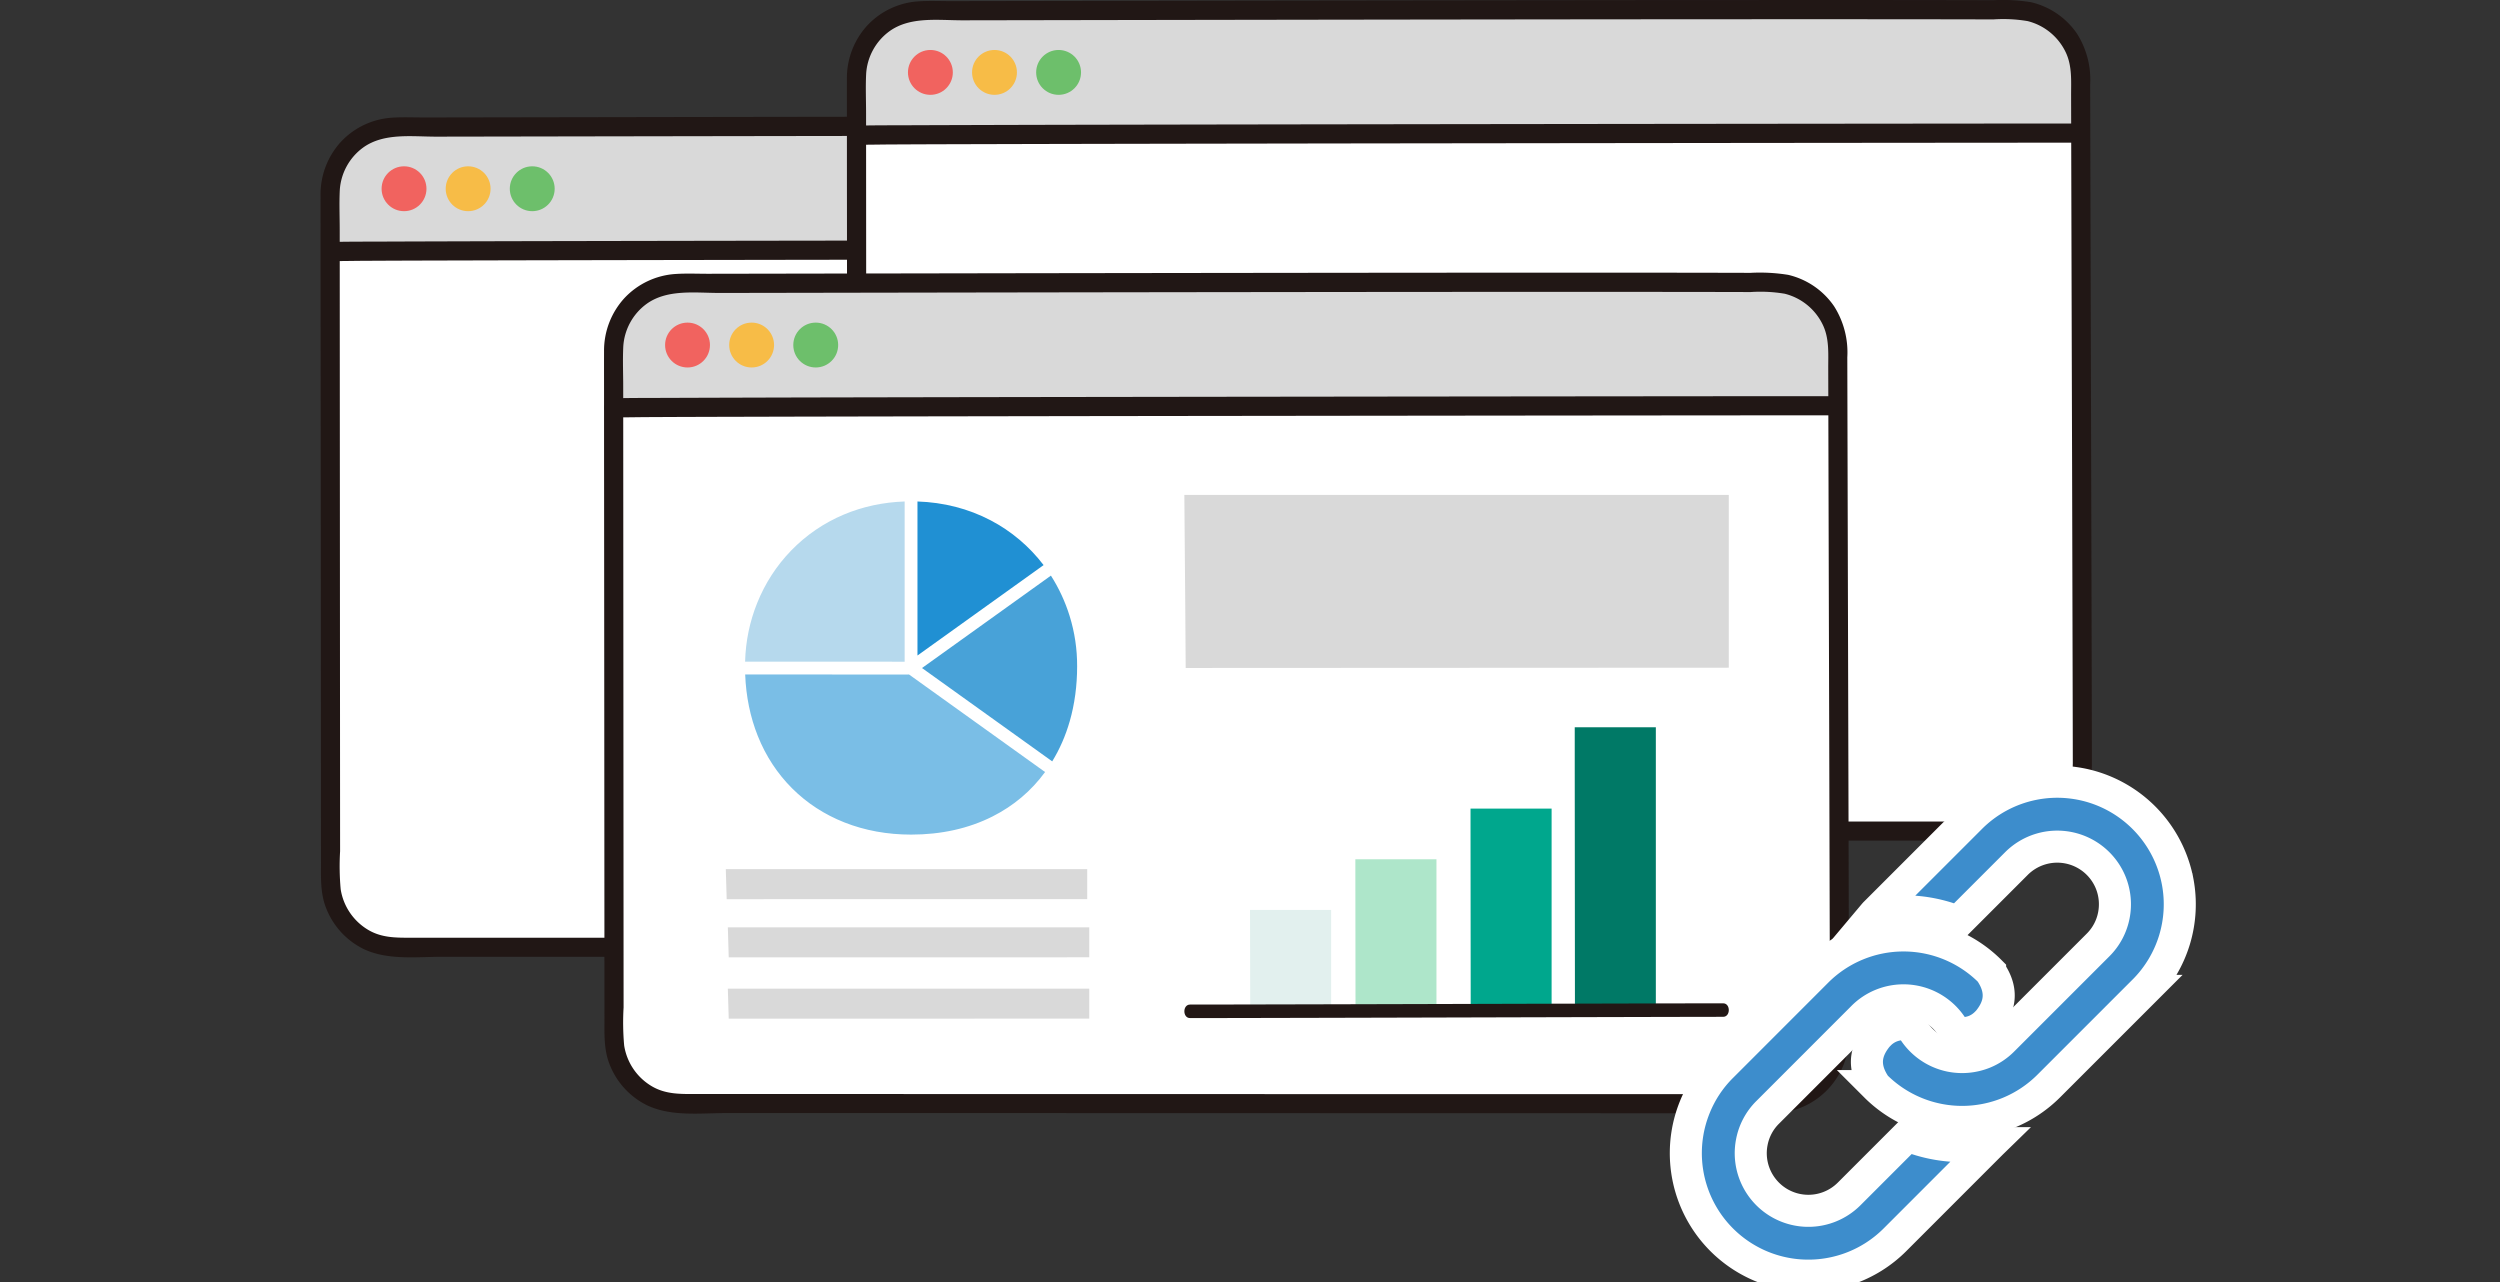 <svg xmlns="http://www.w3.org/2000/svg" xmlns:xlink="http://www.w3.org/1999/xlink" width="390" height="200" viewBox="0 0 390 200">
  <rect x="0" y="0" width="390" height="200" fill="#333333" stroke="none"/>
  <defs>
    <clipPath id="clip-path">
      <rect id="長方形_1003" data-name="長方形 1003" width="390" height="200" transform="translate(893 6914)" fill="#e2f0ee"/>
    </clipPath>
  </defs>
  <g id="service03" transform="translate(-893 -6914)" clip-path="url(#clip-path)">
    <g id="グループ_302" data-name="グループ 302" transform="translate(-7)">
      <g id="グループ_297" data-name="グループ 297" transform="translate(-5504 2821.846)">
        <g id="グループ_293" data-name="グループ 293" transform="translate(-27.694 -76.698)">
          <path id="パス_2647" data-name="パス 2647" d="M4.747,1.658A10.334,10.334,0,0,1,10.381,0C44.04,0,145.523.025,180.788.029A10.376,10.376,0,0,1,191.168,10.4c.012,20.928.045,70.2.058,98.149h-.211c-2.9.168-176.109.33-190.725.33H.249C.181,81.561.042,33.22,0,10.405A10.377,10.377,0,0,1,4.747,1.658Z" transform="translate(6674.426 4316.646) rotate(180)" fill="#fff"/>
          <path id="パス_2648" data-name="パス 2648" d="M5.736,18.454a10.338,10.338,0,0,0,4.624,1.1c33.238.128,136.246-.08,170.261-.139A10.375,10.375,0,0,0,190.985,9.036c0-2.649,0-5.69-.007-9.036h-.211C187.868.168,14.657.33.042.33H0C.007,3.616.014,6.6.019,9.2A10.386,10.386,0,0,0,5.736,18.454Z" transform="translate(6674.178 4208.096) rotate(180)" fill="#d9d9d9"/>
          <path id="パス_2649" data-name="パス 2649" d="M0,11.957Q.028,27.079.07,42.2q.048,18.418.1,36.838.044,16.351.085,32.7l.015,6.241a13.423,13.423,0,0,0,2.049,7.954,11.979,11.979,0,0,0,7.179,4.92,27.71,27.71,0,0,0,5.887.311q11.951.034,23.9.029,15.549,0,31.1-.011,17.143-.018,34.287-.041,16.727-.022,33.454-.051l28.7-.05,11.179-.02c1.667,0,3.358.077,5.023-.03a11.971,11.971,0,0,0,7.98-3.732,12.128,12.128,0,0,0,3.211-8.284c.007-2.005,0-4.01,0-6.015q0-7.335-.008-14.671l-.028-35.536q-.01-17.2-.022-34.4,0-6.755-.008-13.51c0-2.4.111-4.81-.776-7.09a11.941,11.941,0,0,0-5.846-6.438C183.772-.494,179.2.09,175.127.089H162.863l-30.094,0L98.524.078,64.182.072,33.8.063H15.961c-1.7,0-3.456-.114-5.151.053A12.017,12.017,0,0,0,0,11.957a1.494,1.494,0,0,0,2.985,0A9.018,9.018,0,0,1,6.406,4.908,10.189,10.189,0,0,1,13.04,3.042h10.3l27.1,0,32.507.006,34.287.006,31.963.006,26.01,0h5.08c2.252,0,4.383.009,6.406,1.17a8.981,8.981,0,0,1,4.386,6.4,40.152,40.152,0,0,1,.091,5.938q.009,15.083.019,30.164l.022,35.768q.009,15.511.019,31.021c0,2.039.09,4.1-.011,6.139a8.9,8.9,0,0,1-3.607,6.64c-3.253,2.372-7.666,1.721-11.475,1.728l-25.031.045q-15.634.027-31.267.052-16.891.025-33.782.045-16.307.019-32.613.026-13.74.006-27.481-.007-5.29-.007-10.581-.021a22.819,22.819,0,0,1-5.344-.261,9,9,0,0,1-5.965-4.889c-1.01-2.138-.823-4.478-.828-6.776q-.007-3.163-.015-6.326-.019-7.682-.039-15.362-.047-17.9-.1-35.806-.045-16.991-.086-33.982-.016-6.405-.026-12.815A1.494,1.494,0,0,0,0,11.957Z" transform="translate(6675.919 4318.198) rotate(180)" fill="#211715"/>
          <path id="パス_2650" data-name="パス 2650" d="M1.442,3.315q4.236,0,8.471,0L25.7,3.3l21.154-.021,24.82-.027,26.454-.033,26.333-.038q12.185-.019,24.37-.042,10.283-.019,20.566-.045,7.481-.02,14.963-.048c2.466-.01,4.934,0,7.4-.049.22,0,.44-.011.659-.011a1.494,1.494,0,0,0,0-2.985c-1.829,0-3.659.039-5.489.048q-6.648.034-13.3.048-9.678.027-19.356.046-11.852.023-23.7.042-13.014.022-26.028.039L77.956.257,52.643.286l-22.2.022L13.157.323,2.753.329H1.442a1.494,1.494,0,0,0,0,2.985Z" transform="translate(6675.619 4209.586) rotate(180)" fill="#211715"/>
          <circle id="楕円形_43" data-name="楕円形 43" cx="3.5" cy="3.5" r="3.5" transform="translate(6491.223 4194.796)" fill="#f1635f"/>
          <circle id="楕円形_44" data-name="楕円形 44" cx="3.5" cy="3.5" r="3.5" transform="translate(6501.223 4194.796)" fill="#f7bc47"/>
          <circle id="楕円形_45" data-name="楕円形 45" cx="3.5" cy="3.5" r="3.5" transform="translate(6511.223 4194.796)" fill="#6dbf6b"/>
        </g>
        <g id="グループ_294" data-name="グループ 294" transform="translate(-1)">
          <rect id="長方形_1005" data-name="長方形 1005" width="28" height="2" rx="1" transform="translate(6534 4181)" fill="#d9d9d9"/>
          <rect id="長方形_1006" data-name="長方形 1006" width="5" height="2" rx="1" transform="translate(6564 4181)" fill="#d9d9d9"/>
        </g>
        <g id="グループ_296" data-name="グループ 296" transform="translate(-2)">
          <rect id="長方形_1004" data-name="長方形 1004" width="102" height="14" rx="7" transform="translate(6502 4189)" fill="#d9d9d9"/>
          <g id="グループ_295" data-name="グループ 295" transform="translate(0 0.297)">
            <path id="パス_2651" data-name="パス 2651" d="M2.853,0A2.848,2.848,0,0,0,.119,2.039a2.932,2.932,0,0,0,.934,3.078,3.13,3.13,0,0,0,3.28.228A2.8,2.8,0,0,0,5.68,2.577,2.837,2.837,0,0,0,4.8.753,2.933,2.933,0,0,0,2.853,0a.913.913,0,1,0,0,1.827c.056,0,.112.005.168.006.2.005-.219-.046-.028,0a2.43,2.43,0,0,1,.254.065c.106.035.129.1-.028-.018a.668.668,0,0,0,.091.046q.066.034.13.074l.082.055q.115.084-.068-.053a1.992,1.992,0,0,0,.177.168c.021.024.115.151.023.019s0,0,.015.025c.05.075.084.16.133.234.065.1-.079-.228-.025-.06.021.063.043.125.06.189.009.032.016.065.023.1.023.112-.026.163,0-.042-.01.082.011.176.01.26,0,.053,0,.105-.007.158-.007.1-.065.191.009-.04-.029.091-.036.191-.063.284-.014.046-.03.088-.046.132-.025.074-.073.08.04-.091-.046.074-.08.158-.129.232-.016.024-.036.046-.05.071.127-.216.091-.116.032-.052-.024.026-.05.052-.076.076-.067.063-.189.109.036-.018-.063.036-.121.083-.185.118-.039.021-.083.037-.121.06.21-.128.133-.054.046-.025a2.035,2.035,0,0,1-.231.063c-.072.015-.235.018.046,0-.052,0-.1.011-.156.014a2.694,2.694,0,0,1-.32,0c-.034,0-.068-.005-.1-.008-.189-.013.228.046.046,0-.078-.018-.156-.034-.232-.058-.046-.014-.087-.035-.131-.046.248.062.117.052.034.007s-.137-.091-.205-.128c.2.113.127.107.067.046-.026-.026-.053-.049-.079-.074s-.058-.064-.088-.1c-.091-.1.06.075.063.081-.036-.091-.111-.18-.157-.268-.037-.071,0-.1.038.091A1.23,1.23,0,0,0,1.9,3.29c-.023-.078-.039-.156-.057-.235-.042-.183.017.234,0,.043,0-.052-.008-.1-.011-.157,0-.1.02-.213.008-.312.023.2-.031.169-.006.068.014-.057.024-.113.04-.169s.032-.094.046-.141c.055-.169-.1.192-.014.038.052-.091.111-.18.164-.271s-.158.176-.037.052c.046-.046.088-.1.137-.14A.6.6,0,0,0,2.253,2c-.122.091-.144.109-.068.053.027-.019.054-.037.083-.055s.071-.043.108-.063L2.442,1.9q.13-.06-.079.031c.1-.013.2-.068.3-.091l.052-.01c.1-.016.071-.013-.082.009a1.085,1.085,0,0,0,.223-.011A.913.913,0,1,0,2.856,0Z" transform="matrix(0.999, -0.035, 0.035, 0.999, 6592.605, 4192.902)" fill="#fff"/>
            <path id="パス_2652" data-name="パス 2652" d="M.267,1.559c.477.482.959.959,1.45,1.425a.953.953,0,0,0,.646.268.93.93,0,0,0,.646-.268.919.919,0,0,0,.268-.646.932.932,0,0,0-.268-.646C2.516,1.227,2.036.749,1.559.268A.939.939,0,0,0,.913,0,.93.93,0,0,0,.267.268.917.917,0,0,0,0,.913.954.954,0,0,0,.267,1.559Z" transform="matrix(0.999, -0.035, 0.035, 0.999, 6596.207, 4196.048)" fill="#fff"/>
          </g>
        </g>
      </g>
      <g id="グループ_298" data-name="グループ 298" transform="translate(-5421.888 2803.697)">
        <g id="グループ_293-2" data-name="グループ 293" transform="translate(-27.694 -76.698)">
          <path id="パス_2647-2" data-name="パス 2647" d="M4.747,1.658A10.334,10.334,0,0,1,10.381,0C44.04,0,145.523.025,180.788.029A10.376,10.376,0,0,1,191.168,10.4c.012,20.928.045,70.2.058,98.149h-.211c-2.9.168-176.109.33-190.725.33H.249C.181,81.561.042,33.22,0,10.405A10.377,10.377,0,0,1,4.747,1.658Z" transform="translate(6674.426 4316.646) rotate(180)" fill="#fff"/>
          <path id="パス_2648-2" data-name="パス 2648" d="M5.736,18.454a10.338,10.338,0,0,0,4.624,1.1c33.238.128,136.246-.08,170.261-.139A10.375,10.375,0,0,0,190.985,9.036c0-2.649,0-5.69-.007-9.036h-.211C187.868.168,14.657.33.042.33H0C.007,3.616.014,6.6.019,9.2A10.386,10.386,0,0,0,5.736,18.454Z" transform="translate(6674.178 4208.096) rotate(180)" fill="#d9d9d9"/>
          <path id="パス_2649-2" data-name="パス 2649" d="M0,11.957Q.028,27.079.07,42.2q.048,18.418.1,36.838.044,16.351.085,32.7l.015,6.241a13.423,13.423,0,0,0,2.049,7.954,11.979,11.979,0,0,0,7.179,4.92,27.71,27.71,0,0,0,5.887.311q11.951.034,23.9.029,15.549,0,31.1-.011,17.143-.018,34.287-.041,16.727-.022,33.454-.051l28.7-.05,11.179-.02c1.667,0,3.358.077,5.023-.03a11.971,11.971,0,0,0,7.98-3.732,12.128,12.128,0,0,0,3.211-8.284c.007-2.005,0-4.01,0-6.015q0-7.335-.008-14.671l-.028-35.536q-.01-17.2-.022-34.4,0-6.755-.008-13.51c0-2.4.111-4.81-.776-7.09a11.941,11.941,0,0,0-5.846-6.438C183.772-.494,179.2.09,175.127.089H162.863l-30.094,0L98.524.078,64.182.072,33.8.063H15.961c-1.7,0-3.456-.114-5.151.053A12.017,12.017,0,0,0,0,11.957a1.494,1.494,0,0,0,2.985,0A9.018,9.018,0,0,1,6.406,4.908,10.189,10.189,0,0,1,13.04,3.042h10.3l27.1,0,32.507.006,34.287.006,31.963.006,26.01,0h5.08c2.252,0,4.383.009,6.406,1.17a8.981,8.981,0,0,1,4.386,6.4,40.152,40.152,0,0,1,.091,5.938q.009,15.083.019,30.164l.022,35.768q.009,15.511.019,31.021c0,2.039.09,4.1-.011,6.139a8.9,8.9,0,0,1-3.607,6.64c-3.253,2.372-7.666,1.721-11.475,1.728l-25.031.045q-15.634.027-31.267.052-16.891.025-33.782.045-16.307.019-32.613.026-13.74.006-27.481-.007-5.29-.007-10.581-.021a22.819,22.819,0,0,1-5.344-.261,9,9,0,0,1-5.965-4.889c-1.01-2.138-.823-4.478-.828-6.776q-.007-3.163-.015-6.326-.019-7.682-.039-15.362-.047-17.9-.1-35.806-.045-16.991-.086-33.982-.016-6.405-.026-12.815A1.494,1.494,0,0,0,0,11.957Z" transform="translate(6675.919 4318.198) rotate(180)" fill="#211715"/>
          <path id="パス_2650-2" data-name="パス 2650" d="M1.442,3.315q4.236,0,8.471,0L25.7,3.3l21.154-.021,24.82-.027,26.454-.033,26.333-.038q12.185-.019,24.37-.042,10.283-.019,20.566-.045,7.481-.02,14.963-.048c2.466-.01,4.934,0,7.4-.049.22,0,.44-.011.659-.011a1.494,1.494,0,0,0,0-2.985c-1.829,0-3.659.039-5.489.048q-6.648.034-13.3.048-9.678.027-19.356.046-11.852.023-23.7.042-13.014.022-26.028.039L77.956.257,52.643.286l-22.2.022L13.157.323,2.753.329H1.442a1.494,1.494,0,0,0,0,2.985Z" transform="translate(6675.619 4209.586) rotate(180)" fill="#211715"/>
          <circle id="楕円形_43-2" data-name="楕円形 43" cx="3.5" cy="3.5" r="3.5" transform="translate(6491.223 4194.796)" fill="#f1635f"/>
          <circle id="楕円形_44-2" data-name="楕円形 44" cx="3.5" cy="3.5" r="3.5" transform="translate(6501.223 4194.796)" fill="#f7bc47"/>
          <circle id="楕円形_45-2" data-name="楕円形 45" cx="3.5" cy="3.5" r="3.5" transform="translate(6511.223 4194.796)" fill="#6dbf6b"/>
        </g>
        <g id="グループ_294-2" data-name="グループ 294" transform="translate(-1)">
          <rect id="長方形_1005-2" data-name="長方形 1005" width="28" height="2" rx="1" transform="translate(6534 4181)" fill="#d9d9d9"/>
          <rect id="長方形_1006-2" data-name="長方形 1006" width="5" height="2" rx="1" transform="translate(6564 4181)" fill="#d9d9d9"/>
        </g>
        <g id="グループ_296-2" data-name="グループ 296" transform="translate(-2)">
          <rect id="長方形_1004-2" data-name="長方形 1004" width="102" height="14" rx="7" transform="translate(6502 4189)" fill="#d9d9d9"/>
          <g id="グループ_295-2" data-name="グループ 295" transform="translate(0 0.297)">
            <path id="パス_2651-2" data-name="パス 2651" d="M2.853,0A2.848,2.848,0,0,0,.119,2.039a2.932,2.932,0,0,0,.934,3.078,3.13,3.13,0,0,0,3.28.228A2.8,2.8,0,0,0,5.68,2.577,2.837,2.837,0,0,0,4.8.753,2.933,2.933,0,0,0,2.853,0a.913.913,0,1,0,0,1.827c.056,0,.112.005.168.006.2.005-.219-.046-.028,0a2.43,2.43,0,0,1,.254.065c.106.035.129.1-.028-.018a.668.668,0,0,0,.091.046q.066.034.13.074l.082.055q.115.084-.068-.053a1.992,1.992,0,0,0,.177.168c.021.024.115.151.023.019s0,0,.015.025c.05.075.084.16.133.234.065.1-.079-.228-.025-.06.021.063.043.125.06.189.009.032.016.065.023.1.023.112-.026.163,0-.042-.01.082.011.176.01.26,0,.053,0,.105-.007.158-.007.1-.065.191.009-.04-.029.091-.036.191-.063.284-.014.046-.03.088-.046.132-.025.074-.073.08.04-.091-.046.074-.08.158-.129.232-.016.024-.036.046-.05.071.127-.216.091-.116.032-.052-.024.026-.05.052-.076.076-.067.063-.189.109.036-.018-.063.036-.121.083-.185.118-.039.021-.083.037-.121.06.21-.128.133-.054.046-.025a2.035,2.035,0,0,1-.231.063c-.072.015-.235.018.046,0-.052,0-.1.011-.156.014a2.694,2.694,0,0,1-.32,0c-.034,0-.068-.005-.1-.008-.189-.013.228.046.046,0-.078-.018-.156-.034-.232-.058-.046-.014-.087-.035-.131-.046.248.062.117.052.034.007s-.137-.091-.205-.128c.2.113.127.107.067.046-.026-.026-.053-.049-.079-.074s-.058-.064-.088-.1c-.091-.1.06.075.063.081-.036-.091-.111-.18-.157-.268-.037-.071,0-.1.038.091A1.23,1.23,0,0,0,1.9,3.29c-.023-.078-.039-.156-.057-.235-.042-.183.017.234,0,.043,0-.052-.008-.1-.011-.157,0-.1.02-.213.008-.312.023.2-.031.169-.006.068.014-.057.024-.113.04-.169s.032-.094.046-.141c.055-.169-.1.192-.014.038.052-.091.111-.18.164-.271s-.158.176-.037.052c.046-.046.088-.1.137-.14A.6.6,0,0,0,2.253,2c-.122.091-.144.109-.068.053.027-.019.054-.037.083-.055s.071-.043.108-.063L2.442,1.9q.13-.06-.079.031c.1-.013.2-.068.3-.091l.052-.01c.1-.016.071-.013-.082.009a1.085,1.085,0,0,0,.223-.011A.913.913,0,1,0,2.856,0Z" transform="matrix(0.999, -0.035, 0.035, 0.999, 6592.605, 4192.902)" fill="#fff"/>
            <path id="パス_2652-2" data-name="パス 2652" d="M.267,1.559c.477.482.959.959,1.45,1.425a.953.953,0,0,0,.646.268.93.93,0,0,0,.646-.268.919.919,0,0,0,.268-.646.932.932,0,0,0-.268-.646C2.516,1.227,2.036.749,1.559.268A.939.939,0,0,0,.913,0,.93.93,0,0,0,.267.268.917.917,0,0,0,0,.913.954.954,0,0,0,.267,1.559Z" transform="matrix(0.999, -0.035, 0.035, 0.999, 6596.207, 4196.048)" fill="#fff"/>
          </g>
        </g>
      </g>
      <g id="グループ_299" data-name="グループ 299" transform="translate(-5459.775 2846.229)">
        <g id="グループ_293-3" data-name="グループ 293" transform="translate(-27.694 -76.698)">
          <path id="パス_2647-3" data-name="パス 2647" d="M4.747,1.658A10.334,10.334,0,0,1,10.381,0C44.04,0,145.523.025,180.788.029A10.376,10.376,0,0,1,191.168,10.4c.012,20.928.045,70.2.058,98.149h-.211c-2.9.168-176.109.33-190.725.33H.249C.181,81.561.042,33.22,0,10.405A10.377,10.377,0,0,1,4.747,1.658Z" transform="translate(6674.426 4316.646) rotate(180)" fill="#fff"/>
          <path id="パス_2648-3" data-name="パス 2648" d="M5.736,18.454a10.338,10.338,0,0,0,4.624,1.1c33.238.128,136.246-.08,170.261-.139A10.375,10.375,0,0,0,190.985,9.036c0-2.649,0-5.69-.007-9.036h-.211C187.868.168,14.657.33.042.33H0C.007,3.616.014,6.6.019,9.2A10.386,10.386,0,0,0,5.736,18.454Z" transform="translate(6674.178 4208.096) rotate(180)" fill="#d9d9d9"/>
          <path id="パス_2649-3" data-name="パス 2649" d="M0,11.957Q.028,27.079.07,42.2q.048,18.418.1,36.838.044,16.351.085,32.7l.015,6.241a13.423,13.423,0,0,0,2.049,7.954,11.979,11.979,0,0,0,7.179,4.92,27.71,27.71,0,0,0,5.887.311q11.951.034,23.9.029,15.549,0,31.1-.011,17.143-.018,34.287-.041,16.727-.022,33.454-.051l28.7-.05,11.179-.02c1.667,0,3.358.077,5.023-.03a11.971,11.971,0,0,0,7.98-3.732,12.128,12.128,0,0,0,3.211-8.284c.007-2.005,0-4.01,0-6.015q0-7.335-.008-14.671l-.028-35.536q-.01-17.2-.022-34.4,0-6.755-.008-13.51c0-2.4.111-4.81-.776-7.09a11.941,11.941,0,0,0-5.846-6.438C183.772-.494,179.2.09,175.127.089H162.863l-30.094,0L98.524.078,64.182.072,33.8.063H15.961c-1.7,0-3.456-.114-5.151.053A12.017,12.017,0,0,0,0,11.957a1.494,1.494,0,0,0,2.985,0A9.018,9.018,0,0,1,6.406,4.908,10.189,10.189,0,0,1,13.04,3.042h10.3l27.1,0,32.507.006,34.287.006,31.963.006,26.01,0h5.08c2.252,0,4.383.009,6.406,1.17a8.981,8.981,0,0,1,4.386,6.4,40.152,40.152,0,0,1,.091,5.938q.009,15.083.019,30.164l.022,35.768q.009,15.511.019,31.021c0,2.039.09,4.1-.011,6.139a8.9,8.9,0,0,1-3.607,6.64c-3.253,2.372-7.666,1.721-11.475,1.728l-25.031.045q-15.634.027-31.267.052-16.891.025-33.782.045-16.307.019-32.613.026-13.74.006-27.481-.007-5.29-.007-10.581-.021a22.819,22.819,0,0,1-5.344-.261,9,9,0,0,1-5.965-4.889c-1.01-2.138-.823-4.478-.828-6.776q-.007-3.163-.015-6.326-.019-7.682-.039-15.362-.047-17.9-.1-35.806-.045-16.991-.086-33.982-.016-6.405-.026-12.815A1.494,1.494,0,0,0,0,11.957Z" transform="translate(6675.919 4318.198) rotate(180)" fill="#211715"/>
          <path id="パス_2650-3" data-name="パス 2650" d="M1.442,3.315q4.236,0,8.471,0L25.7,3.3l21.154-.021,24.82-.027,26.454-.033,26.333-.038q12.185-.019,24.37-.042,10.283-.019,20.566-.045,7.481-.02,14.963-.048c2.466-.01,4.934,0,7.4-.049.22,0,.44-.011.659-.011a1.494,1.494,0,0,0,0-2.985c-1.829,0-3.659.039-5.489.048q-6.648.034-13.3.048-9.678.027-19.356.046-11.852.023-23.7.042-13.014.022-26.028.039L77.956.257,52.643.286l-22.2.022L13.157.323,2.753.329H1.442a1.494,1.494,0,0,0,0,2.985Z" transform="translate(6675.619 4209.586) rotate(180)" fill="#211715"/>
          <circle id="楕円形_43-3" data-name="楕円形 43" cx="3.5" cy="3.5" r="3.5" transform="translate(6491.223 4194.796)" fill="#f1635f"/>
          <circle id="楕円形_44-3" data-name="楕円形 44" cx="3.5" cy="3.5" r="3.5" transform="translate(6501.223 4194.796)" fill="#f7bc47"/>
          <circle id="楕円形_45-3" data-name="楕円形 45" cx="3.5" cy="3.5" r="3.5" transform="translate(6511.223 4194.796)" fill="#6dbf6b"/>
        </g>
      </g>
      <g id="グループ_300" data-name="グループ 300" transform="translate(-5490.093 2586.807)">
        <g id="パス_2678" data-name="パス 2678" transform="translate(6493 4367.291)" fill="#7abee6">
          <path d="M 39.226 90.6 C 23.961 90.6 13.17 79.943 12.826 64.62 C 20.242 64.62 27.727 64.624 32.718 64.626 C 35.378 64.627 37.391 64.628 38.418 64.628 L 38.42 64.628 L 38.423 64.628 L 39.059 64.622 C 41.313 66.239 51.272 73.383 60.821 80.223 C 58.586 83.425 55.666 85.948 52.135 87.724 C 48.343 89.632 44 90.6 39.226 90.6 Z" stroke="none"/>
          <path d="M 13.341 65.12 C 13.471 68.541 14.131 71.763 15.309 74.71 C 16.56 77.841 18.366 80.595 20.677 82.898 C 22.979 85.192 25.722 86.976 28.829 88.202 C 32.019 89.461 35.517 90.1 39.226 90.1 C 43.921 90.1 48.189 89.15 51.91 87.278 C 55.217 85.614 57.976 83.282 60.124 80.339 C 50.877 73.715 41.354 66.884 38.901 65.123 L 38.418 65.128 C 37.391 65.128 35.378 65.127 32.718 65.126 C 27.843 65.124 20.587 65.12 13.341 65.12 M 12.318 64.12 L 12.326 64.12 C 23.796 64.12 35.393 64.128 38.418 64.128 L 39.218 64.12 C 41.761 65.945 51.839 73.175 61.51 80.102 C 56.927 86.956 49.12 91.1 39.226 91.1 C 23.636 91.1 12.438 80.11 12.318 64.12 Z" stroke="none" fill="#fff"/>
        </g>
        <g id="パス_2679" data-name="パス 2679" transform="translate(6462.408 4385.303)" fill="#48a2d8">
          <path d="M 91.971 61.379 C 84.08 55.727 75.959 49.902 72.02 47.077 L 70.661 46.102 C 74.199 43.562 82.976 37.265 91.762 30.975 C 93.172 33.094 94.268 35.398 95.023 37.832 C 95.829 40.428 96.23 43.122 96.217 45.84 C 96.217 48.9 95.824 51.822 95.048 54.529 C 94.336 57.013 93.301 59.315 91.971 61.379 Z" stroke="none"/>
          <path d="M 91.628 31.686 C 83.426 37.558 75.3 43.388 71.519 46.102 L 72.323 46.679 C 76.189 49.452 84.084 55.115 91.83 60.663 C 93 58.756 93.919 56.651 94.567 54.391 C 95.33 51.729 95.717 48.853 95.717 45.837 C 95.73 43.171 95.336 40.527 94.546 37.98 C 93.856 35.757 92.876 33.644 91.628 31.686 M 91.886 30.269 C 95.057 34.841 96.744 40.278 96.717 45.842 C 96.717 52.129 95.086 57.672 92.102 62.088 C 82.432 55.162 72.353 47.931 69.81 46.107 L 69.81 46.098 C 73.217 43.651 82.784 36.787 91.878 30.277 L 91.886 30.269 Z" stroke="none" fill="#fff"/>
        </g>
        <g id="パス_2680" data-name="パス 2680" transform="translate(6462.408 4398)" fill="#2090d3">
          <path d="M 70.31 32.426 L 70.31 6.911 C 74.684 6.982 78.764 7.992 82.443 9.914 C 85.884 11.711 88.899 14.313 91.19 17.459 C 82.293 23.827 73.155 30.384 70.31 32.426 Z" stroke="none"/>
          <path d="M 70.81 7.424 L 70.81 31.452 C 74.251 28.982 82.425 23.118 90.485 17.348 C 88.279 14.446 85.436 12.041 82.212 10.357 C 78.745 8.546 74.913 7.561 70.81 7.424 M 69.81 6.407 C 79.376 6.407 87.191 10.854 91.886 17.573 L 91.878 17.581 C 82.784 24.09 73.217 30.955 69.81 33.401 L 69.81 6.407 Z" stroke="none" fill="#fff"/>
        </g>
        <g id="パス_2681" data-name="パス 2681" transform="translate(6493 4398)" fill="#b6d9ed">
          <path d="M 38.415 32.919 C 37.389 32.919 35.377 32.918 32.72 32.916 C 27.728 32.914 20.238 32.91 12.819 32.91 C 12.848 29.497 13.496 26.189 14.749 23.074 C 16.012 19.932 17.834 17.121 20.164 14.72 C 22.54 12.271 25.345 10.353 28.501 9.019 C 31.671 7.679 35.105 6.971 38.718 6.911 L 38.718 32.915 L 38.415 32.919 Z" stroke="none"/>
          <path d="M 38.218 7.424 C 34.856 7.538 31.657 8.228 28.695 9.479 C 25.601 10.787 22.852 12.667 20.523 15.068 C 18.238 17.423 16.452 20.179 15.213 23.261 C 14.046 26.164 13.413 29.238 13.328 32.41 C 20.579 32.41 27.842 32.414 32.72 32.416 C 35.216 32.417 37.143 32.418 38.218 32.419 L 38.218 7.424 M 39.218 6.407 L 39.218 33.41 L 38.418 33.419 C 35.394 33.419 23.796 33.41 12.326 33.41 L 12.318 33.41 L 12.318 33.146 C 12.318 18.733 23.316 6.407 39.218 6.407 Z" stroke="none" fill="#fff"/>
        </g>
      </g>
      <g id="グループ_301" data-name="グループ 301" transform="translate(-5582.17 2669.393)">
        <path id="パス_2636" data-name="パス 2636" d="M111.935,123.907c.008,3.872.028,12.767.028,14.024l12.621-.025V122.13H111.931C111.931,122.241,111.933,122.908,111.935,123.907Z" transform="translate(6565.241 4264.431)" fill="#e2f0ee"/>
        <path id="パス_2637" data-name="パス 2637" d="M160.075,106.465c0-1.357,0-2.232,0-2.335h12.652v23.637L160.1,127.8C160.1,126.244,160.081,112.137,160.075,106.465Z" transform="translate(6533.531 4274.523)" fill="#aee6ca"/>
        <path id="パス_2638" data-name="パス 2638" d="M208.207,88.7V86.13h12.649v31.5l-12.621.029C208.236,115.66,208.214,95.866,208.207,88.7Z" transform="translate(6503.365 4284.616)" fill="#00a78d"/>
        <path id="パス_2639" data-name="パス 2639" d="M256.336,73.937c0-3.422,0-5.673,0-5.812h12.652v44.126l-12.621.032C256.362,109.7,256.344,85.329,256.336,73.937Z" transform="translate(6471.493 4289.938)" fill="#007966"/>
        <path id="パス_2644" data-name="パス 2644" d="M172.661,155.276q-1.748,0-3.5.005l-6.3.014-8.4.021-9.928.026-10.765.029-10.949.029-10.478.027-9.311.022-7.582.016-5.151.008H89.5c-1.179,0-1.181,2.109,0,2.109q2.229,0,4.458-.005l7.05-.014,8.939-.021,10.264-.026,10.895-.029,10.87-.029,10.191-.027,8.818-.022,6.88-.016,4.238-.007h.559c1.179,0,1.181-2.109,0-2.109Z" transform="translate(6578.316 4245.846)" fill="#221715"/>
      </g>
      <path id="パス_2682" data-name="パス 2682" d="M111.947,122.657c.037,1.148.123,3.784.123,4.156l56.243-.008V122.13H111.931C111.933,122.163,111.939,122.36,111.947,122.657Z" transform="translate(901.293 6927.458)" fill="#d9d9d9"/>
      <path id="パス_2685" data-name="パス 2685" d="M111.955,125.166c.056,6.614.186,21.808.186,23.955,24-.011,52.859-.026,84.724-.044V122.13H111.931C111.934,122.319,111.943,123.458,111.955,125.166Z" transform="translate(972.827 6869.084)" fill="#d9d9d9"/>
      <path id="パス_2683" data-name="パス 2683" d="M111.947,122.657c.037,1.148.123,3.784.123,4.156l56.243-.008V122.13H111.931C111.933,122.163,111.939,122.36,111.947,122.657Z" transform="translate(901.611 6936.533)" fill="#d9d9d9"/>
      <path id="パス_2684" data-name="パス 2684" d="M111.947,122.657c.037,1.148.123,3.784.123,4.156l56.243-.008V122.13H111.931C111.933,122.163,111.939,122.36,111.947,122.657Z" transform="translate(901.611 6946.099)" fill="#d9d9d9"/>
      <g id="リンクのフリーアイコン5" transform="translate(1162.995 7035.958)">
        <path id="パス_2645" data-name="パス 2645" d="M236.122,15.467A19.156,19.156,0,0,0,224.552,1.4a19.1,19.1,0,0,0-20.709,4.2L189.009,20.435a2.87,2.87,0,0,0-.216.23.427.427,0,0,1,.075-.014,22.812,22.812,0,0,1,12.96,1.178c.021,0,.045.019.066.026L211,12.749a9.006,9.006,0,0,1,14.7,2.974,9.02,9.02,0,0,1,.491,5.109,8.9,8.9,0,0,1-2.471,4.634L208.879,40.307a8.9,8.9,0,0,1-2.969,1.98,9.1,9.1,0,0,1-5.114.491,9,9,0,0,1-6.336-4.841c-.042-.009-.087-.023-.132-.031a5.234,5.234,0,0,0-4.707,1.469l-.289.294c-1.5,1.825-2.69,4.4-.317,7.8a19.107,19.107,0,0,0,27.022-.009l14.838-14.836a19.1,19.1,0,0,0,5.248-17.156Z" transform="translate(-159.424)" fill="#3d8dcc" stroke="#fff" stroke-width="5"/>
        <path id="パス_2646" data-name="パス 2646" d="M34.653,190.592a.747.747,0,0,0-.071-.028l-9.106,9.108a8.989,8.989,0,0,1-15.184-8.083,8.885,8.885,0,0,1,2.469-4.634L27.6,172.111a8.887,8.887,0,0,1,2.969-1.973,9.005,9.005,0,0,1,11.45,4.347c.04.012.085.021.129.033a5.37,5.37,0,0,0,2.974-.308,5.289,5.289,0,0,0,1.733-1.171l.289-.289c1.5-1.822,2.685-4.406.317-7.8a19.106,19.106,0,0,0-27.027.009L5.6,179.8a18.86,18.86,0,0,0-4.2,6.325,19.11,19.11,0,0,0,31.224,20.7l14.838-14.843c.078-.068.148-.15.219-.219-.023,0-.052.009-.075.009A22.848,22.848,0,0,1,34.653,190.592Z" transform="translate(0 -135.383)" fill="#3d8dcc" stroke="#fff" stroke-width="5"/>
      </g>
    </g>
  </g>
</svg>
